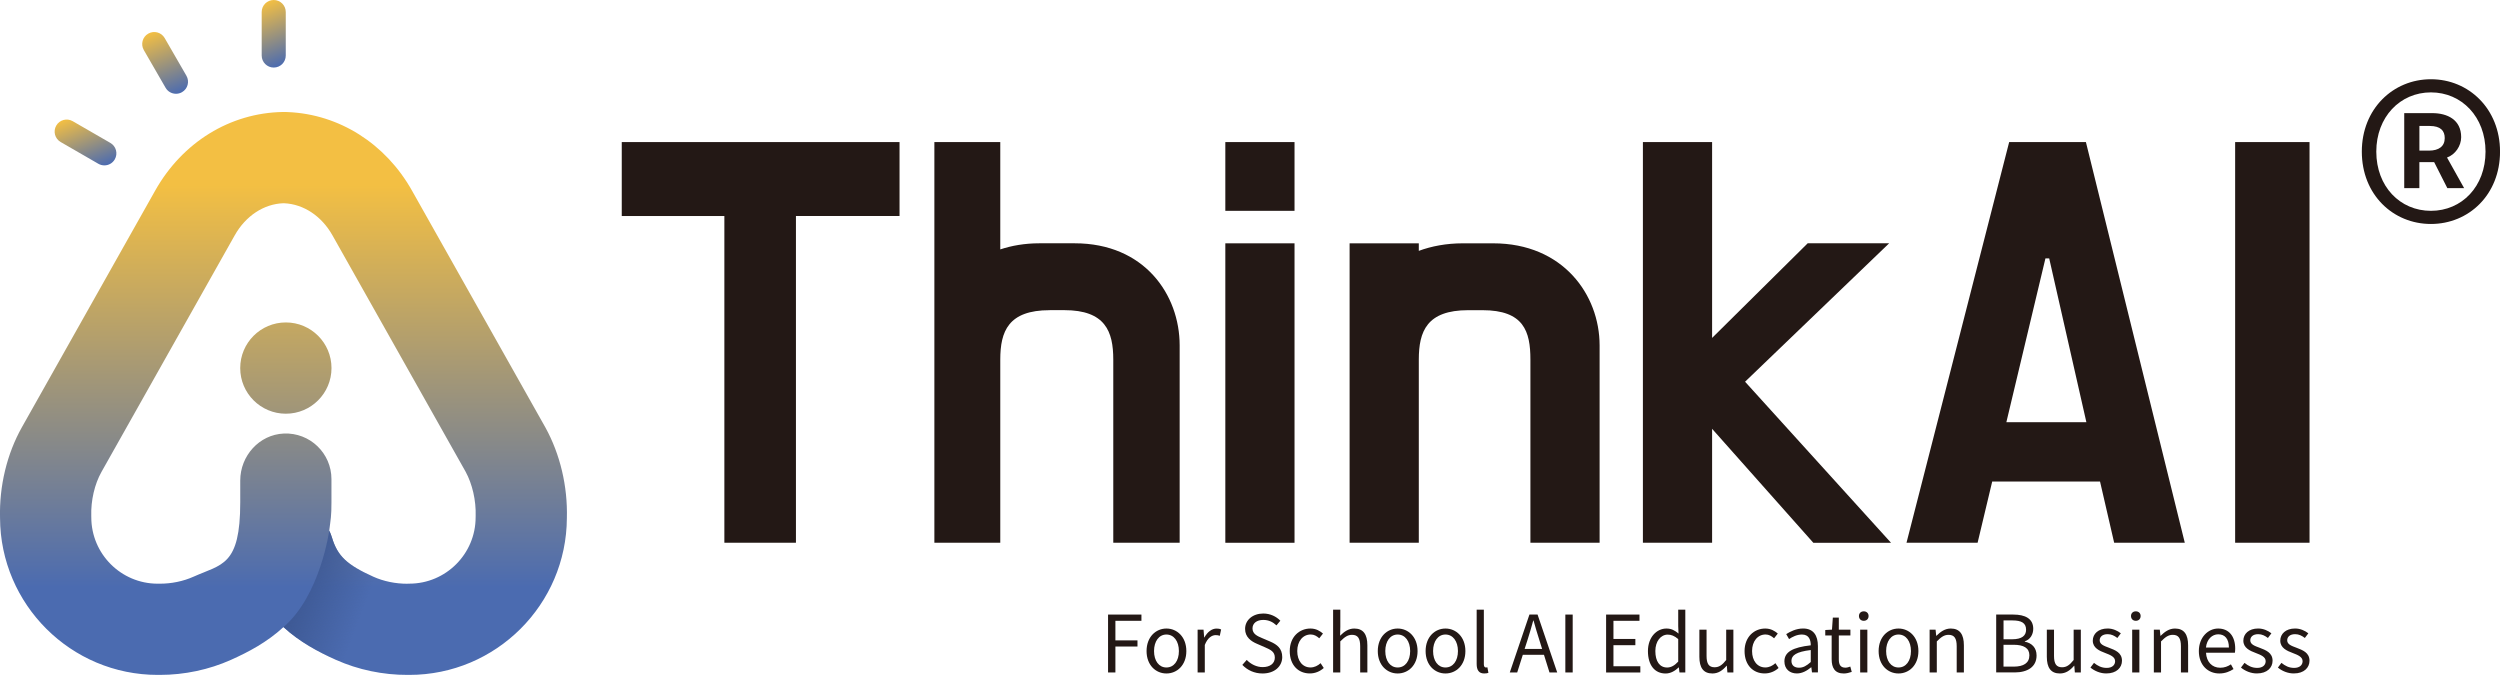 <?xml version="1.0" encoding="utf-8"?>
<!-- Generator: Adobe Illustrator 27.7.0, SVG Export Plug-In . SVG Version: 6.00 Build 0)  -->
<svg version="1.1" id="레이어_1" xmlns="http://www.w3.org/2000/svg" xmlns:xlink="http://www.w3.org/1999/xlink" x="0px"
	 y="0px" viewBox="0 0 789.38 213.1" enable-background="new 0 0 789.38 213.1" xml:space="preserve">
<g>
	<g>
		<path fill="#231815" d="M349.87,194.05h10.54v1.97h-8.22v6.18h6.97v1.94h-6.97v8.19h-2.32V194.05z"/>
		<path fill="#231815" d="M362.03,205.58c0-4.51,2.96-7.12,6.28-7.12c3.31,0,6.28,2.62,6.28,7.12c0,4.48-2.96,7.07-6.28,7.07
			C364.99,212.66,362.03,210.07,362.03,205.58z M372.24,205.58c0-3.11-1.59-5.23-3.94-5.23c-2.34,0-3.91,2.12-3.91,5.23
			c0,3.11,1.57,5.18,3.91,5.18C370.65,210.76,372.24,208.7,372.24,205.58z"/>
		<path fill="#231815" d="M378.15,198.81h1.87l0.2,2.47h0.07c0.95-1.72,2.32-2.81,3.84-2.81c0.6,0,1.02,0.07,1.44,0.3l-0.42,1.99
			c-0.45-0.17-0.77-0.22-1.32-0.22c-1.12,0-2.52,0.8-3.41,3.11v8.69h-2.27V198.81z"/>
		<path fill="#231815" d="M392.27,209.94l1.39-1.57c1.3,1.37,3.14,2.27,5.03,2.27c2.39,0,3.84-1.2,3.84-2.99
			c0-1.87-1.32-2.47-3.04-3.24l-2.64-1.15c-1.69-0.72-3.71-2.02-3.71-4.68c0-2.81,2.44-4.86,5.75-4.86c2.17,0,4.08,0.92,5.38,2.27
			l-1.22,1.47c-1.12-1.05-2.47-1.72-4.16-1.72c-2.07,0-3.41,1.05-3.41,2.69c0,1.77,1.59,2.44,3.01,3.04l2.62,1.12
			c2.12,0.92,3.76,2.17,3.76,4.88c0,2.89-2.39,5.18-6.2,5.18C396.08,212.66,393.87,211.61,392.27,209.94z"/>
		<path fill="#231815" d="M407.24,205.58c0-4.51,3.06-7.12,6.53-7.12c1.77,0,2.99,0.75,3.96,1.59l-1.17,1.49
			c-0.8-0.7-1.62-1.2-2.69-1.2c-2.47,0-4.26,2.12-4.26,5.23c0,3.11,1.69,5.18,4.18,5.18c1.25,0,2.34-0.57,3.19-1.35l1,1.52
			c-1.22,1.1-2.76,1.72-4.38,1.72C410.01,212.66,407.24,210.07,407.24,205.58z"/>
		<path fill="#231815" d="M420.94,192.51h2.27v5.43l-0.07,2.79c1.25-1.25,2.64-2.27,4.48-2.27c2.84,0,4.13,1.84,4.13,5.3v8.57h-2.27
			v-8.27c0-2.54-0.77-3.61-2.57-3.61c-1.39,0-2.34,0.7-3.71,2.07v9.81h-2.27V192.51z"/>
		<path fill="#231815" d="M435.04,205.58c0-4.51,2.96-7.12,6.28-7.12c3.31,0,6.28,2.62,6.28,7.12c0,4.48-2.96,7.07-6.28,7.07
			C438.01,212.66,435.04,210.07,435.04,205.58z M445.26,205.58c0-3.11-1.59-5.23-3.94-5.23c-2.34,0-3.91,2.12-3.91,5.23
			c0,3.11,1.57,5.18,3.91,5.18C443.66,210.76,445.26,208.7,445.26,205.58z"/>
		<path fill="#231815" d="M450.14,205.58c0-4.51,2.96-7.12,6.28-7.12c3.31,0,6.28,2.62,6.28,7.12c0,4.48-2.96,7.07-6.28,7.07
			C453.1,212.66,450.14,210.07,450.14,205.58z M460.35,205.58c0-3.11-1.59-5.23-3.94-5.23c-2.34,0-3.91,2.12-3.91,5.23
			c0,3.11,1.57,5.18,3.91,5.18C458.76,210.76,460.35,208.7,460.35,205.58z"/>
		<path fill="#231815" d="M466.26,209.64v-17.14h2.27v17.29c0,0.7,0.3,0.97,0.65,0.97c0.12,0,0.22,0,0.47-0.05l0.32,1.74
			c-0.32,0.12-0.7,0.2-1.32,0.2C466.95,212.66,466.26,211.56,466.26,209.64z"/>
		<path fill="#231815" d="M482.92,194.05h2.57l6.2,18.28h-2.44l-1.74-5.58h-6.68l-1.77,5.58h-2.34L482.92,194.05z M481.4,204.91
			h5.53l-0.87-2.79c-0.67-2.07-1.25-4.06-1.84-6.18h-0.1c-0.57,2.14-1.17,4.11-1.82,6.18L481.4,204.91z"/>
		<path fill="#231815" d="M494.26,194.05h2.32v18.28h-2.32V194.05z"/>
		<path fill="#231815" d="M507.13,194.05h10.54v1.97h-8.22v5.73h6.92v1.97h-6.92v6.65h8.49v1.97h-10.81V194.05z"/>
		<path fill="#231815" d="M520.34,205.58c0-4.38,2.76-7.12,5.85-7.12c1.59,0,2.62,0.6,3.81,1.59l-0.1-2.34v-5.21h2.24v19.83h-1.84
			l-0.2-1.59h-0.07c-1.07,1.05-2.49,1.92-4.11,1.92C522.53,212.66,520.34,210.09,520.34,205.58z M529.9,208.9v-7.1
			c-1.17-1.02-2.19-1.42-3.31-1.42c-2.19,0-3.91,2.09-3.91,5.18c0,3.26,1.35,5.21,3.74,5.21
			C527.66,210.76,528.76,210.14,529.9,208.9z"/>
		<path fill="#231815" d="M536.58,207.38v-8.57h2.27v8.29c0,2.52,0.75,3.59,2.54,3.59c1.39,0,2.37-0.67,3.66-2.29v-9.59h2.27v13.52
			h-1.89l-0.18-2.12h-0.07c-1.27,1.47-2.61,2.44-4.48,2.44C537.85,212.66,536.58,210.81,536.58,207.38z"/>
		<path fill="#231815" d="M550.85,205.58c0-4.51,3.06-7.12,6.53-7.12c1.77,0,2.99,0.75,3.96,1.59l-1.17,1.49
			c-0.8-0.7-1.62-1.2-2.69-1.2c-2.47,0-4.26,2.12-4.26,5.23c0,3.11,1.69,5.18,4.18,5.18c1.25,0,2.34-0.57,3.19-1.35l1,1.52
			c-1.22,1.1-2.76,1.72-4.38,1.72C553.62,212.66,550.85,210.07,550.85,205.58z"/>
		<path fill="#231815" d="M563.43,208.82c0-2.94,2.57-4.41,8.32-5.06c0-1.74-0.57-3.41-2.79-3.41c-1.57,0-2.99,0.72-4.06,1.44
			l-0.9-1.57c1.25-0.8,3.16-1.77,5.33-1.77c3.29,0,4.68,2.22,4.68,5.55v8.32h-1.87l-0.2-1.62h-0.07c-1.29,1.07-2.81,1.94-4.48,1.94
			C565.13,212.66,563.43,211.26,563.43,208.82z M571.75,209.04v-3.79c-4.56,0.55-6.1,1.67-6.1,3.41c0,1.54,1.05,2.17,2.39,2.17
			C569.36,210.84,570.43,210.22,571.75,209.04z"/>
		<path fill="#231815" d="M578.35,208.15v-7.5h-2.02v-1.72l2.12-0.12l0.27-3.81h1.89v3.81h3.66v1.84h-3.66v7.55
			c0,1.67,0.52,2.62,2.09,2.62c0.47,0,1.1-0.17,1.54-0.35l0.45,1.69c-0.77,0.25-1.67,0.5-2.49,0.5
			C579.33,212.66,578.35,210.84,578.35,208.15z"/>
		<path fill="#231815" d="M586.97,194.5c0-0.87,0.62-1.47,1.52-1.47s1.52,0.6,1.52,1.47c0,0.92-0.62,1.52-1.52,1.52
			S586.97,195.42,586.97,194.5z M587.35,198.81h2.27v13.52h-2.27V198.81z"/>
		<path fill="#231815" d="M593.18,205.58c0-4.51,2.96-7.12,6.28-7.12c3.31,0,6.28,2.62,6.28,7.12c0,4.48-2.96,7.07-6.28,7.07
			C596.14,212.66,593.18,210.07,593.18,205.58z M603.39,205.58c0-3.11-1.59-5.23-3.93-5.23c-2.34,0-3.91,2.12-3.91,5.23
			c0,3.11,1.57,5.18,3.91,5.18C601.79,210.76,603.39,208.7,603.39,205.58z"/>
		<path fill="#231815" d="M609.29,198.81h1.87l0.2,1.94h0.07c1.29-1.27,2.69-2.29,4.53-2.29c2.84,0,4.14,1.84,4.14,5.3v8.57h-2.27
			v-8.27c0-2.54-0.77-3.61-2.57-3.61c-1.39,0-2.34,0.7-3.71,2.07v9.81h-2.27V198.81z"/>
		<path fill="#231815" d="M630.29,194.05h5.43c3.71,0,6.28,1.27,6.28,4.48c0,1.82-0.97,3.41-2.66,3.96v0.12
			c2.17,0.42,3.71,1.87,3.71,4.36c0,3.59-2.84,5.35-6.92,5.35h-5.83V194.05z M635.33,201.85c3.14,0,4.41-1.17,4.41-3.01
			c0-2.14-1.47-2.94-4.31-2.94h-2.81v5.95H635.33z M635.8,210.49c3.14,0,4.98-1.12,4.98-3.59c0-2.27-1.79-3.31-4.98-3.31h-3.19v6.9
			H635.8z"/>
		<path fill="#231815" d="M646.29,207.38v-8.57h2.27v8.29c0,2.52,0.75,3.59,2.54,3.59c1.39,0,2.37-0.67,3.66-2.29v-9.59h2.27v13.52
			h-1.89l-0.17-2.12h-0.07c-1.27,1.47-2.62,2.44-4.48,2.44C647.56,212.66,646.29,210.81,646.29,207.38z"/>
		<path fill="#231815" d="M660.06,210.79l1.12-1.49c1.17,0.95,2.39,1.59,4.01,1.59c1.79,0,2.66-0.95,2.66-2.12
			c0-1.39-1.59-1.99-3.09-2.57c-1.89-0.7-3.96-1.62-3.96-3.91c0-2.14,1.74-3.84,4.68-3.84c1.67,0,3.14,0.7,4.18,1.52l-1.1,1.47
			c-0.92-0.7-1.87-1.2-3.06-1.2c-1.72,0-2.52,0.9-2.52,1.94c0,1.3,1.39,1.77,2.91,2.34c1.97,0.75,4.13,1.54,4.13,4.11
			c0,2.19-1.74,4.01-4.93,4.01C663.2,212.66,661.36,211.86,660.06,210.79z"/>
		<path fill="#231815" d="M672.87,194.5c0-0.87,0.62-1.47,1.52-1.47s1.52,0.6,1.52,1.47c0,0.92-0.62,1.52-1.52,1.52
			S672.87,195.42,672.87,194.5z M673.24,198.81h2.27v13.52h-2.27V198.81z"/>
		<path fill="#231815" d="M680.09,198.81h1.87l0.2,1.94h0.07c1.29-1.27,2.69-2.29,4.53-2.29c2.84,0,4.14,1.84,4.14,5.3v8.57h-2.27
			v-8.27c0-2.54-0.77-3.61-2.57-3.61c-1.39,0-2.34,0.7-3.71,2.07v9.81h-2.27V198.81z"/>
		<path fill="#231815" d="M694.29,205.58c0-4.38,2.96-7.12,6.1-7.12c3.44,0,5.38,2.49,5.38,6.35c0,0.5-0.05,0.97-0.1,1.3h-9.12
			c0.15,2.89,1.92,4.73,4.48,4.73c1.32,0,2.39-0.4,3.39-1.07l0.82,1.49c-1.19,0.77-2.64,1.39-4.48,1.39
			C697.18,212.66,694.29,210.04,694.29,205.58z M703.78,204.46c0-2.71-1.25-4.18-3.36-4.18c-1.92,0-3.61,1.54-3.89,4.18H703.78z"/>
		<path fill="#231815" d="M707.59,210.79l1.12-1.49c1.17,0.95,2.39,1.59,4.01,1.59c1.79,0,2.67-0.95,2.67-2.12
			c0-1.39-1.59-1.99-3.09-2.57c-1.89-0.7-3.96-1.62-3.96-3.91c0-2.14,1.74-3.84,4.68-3.84c1.67,0,3.14,0.7,4.18,1.52l-1.1,1.47
			c-0.92-0.7-1.87-1.2-3.06-1.2c-1.72,0-2.51,0.9-2.51,1.94c0,1.3,1.39,1.77,2.91,2.34c1.97,0.75,4.13,1.54,4.13,4.11
			c0,2.19-1.74,4.01-4.93,4.01C710.73,212.66,708.89,211.86,707.59,210.79z"/>
		<path fill="#231815" d="M719.25,210.79l1.12-1.49c1.17,0.95,2.39,1.59,4.01,1.59c1.79,0,2.67-0.95,2.67-2.12
			c0-1.39-1.59-1.99-3.09-2.57c-1.89-0.7-3.96-1.62-3.96-3.91c0-2.14,1.74-3.84,4.68-3.84c1.67,0,3.14,0.7,4.18,1.52l-1.1,1.47
			c-0.92-0.7-1.87-1.2-3.06-1.2c-1.72,0-2.51,0.9-2.51,1.94c0,1.3,1.39,1.77,2.91,2.34c1.97,0.75,4.13,1.54,4.13,4.11
			c0,2.19-1.74,4.01-4.93,4.01C722.39,212.66,720.54,211.86,719.25,210.79z"/>
	</g>
	<g>
		<g>
			<g>
				<path fill="#231815" d="M228.73,68.21h-32.41V44.86h87.71v23.34h-32.71v103.17h-22.6V68.21z"/>
				<path fill="#231815" d="M331.45,97.94c-13.08,0-15.61,6.69-15.61,15.61v57.83h-20.81V44.86h20.81v33.89
					c3.57-1.19,7.73-1.93,12.34-1.93h11.15c22,0,33.15,16.2,33.15,32.26v62.29h-20.96v-57.83c0-8.92-2.53-15.61-15.46-15.61H331.45z
					"/>
				<path fill="#231815" d="M408.75,66.57h-21.85V44.86h21.85V66.57z M408.75,171.38h-21.85V76.83h21.85V171.38z"/>
				<path fill="#231815" d="M463.6,97.94c-13.08,0-15.61,6.69-15.61,15.61v57.83h-21.85V76.83h21.85v2.38
					c4.01-1.49,8.77-2.38,13.83-2.38h9.66c22,0,33.6,16.2,33.6,32.26v62.29h-21.85v-57.83c0-8.92-2.08-15.61-15.16-15.61H463.6z"/>
				<path fill="#231815" d="M597.09,171.38h-24.53L540.6,135.4v35.98h-21.85V44.86h21.85v61.84l30.18-29.88h25.72l-45.49,43.71
					L597.09,171.38z"/>
				<path fill="#231815" d="M663.09,152.05h-34.05l-4.61,19.33h-22.45L634.4,44.86h24.23l31.22,126.51h-22.3L663.09,152.05z
					 M633.51,133.32h25.27l-11.74-51.73h-1.19L633.51,133.32z"/>
				<path fill="#231815" d="M705.75,44.86h23.49v126.51h-23.49V44.86z"/>
			</g>
		</g>
		<g>
			<g>
				<path fill="#231815" d="M745.75,47.87c0-13.5,9.87-22.85,21.82-22.85s21.82,9.35,21.82,22.85c0,13.61-9.87,22.85-21.82,22.85
					S745.75,61.48,745.75,47.87z M784.81,47.87c0-10.91-7.48-18.7-17.24-18.7s-17.25,7.79-17.25,18.7c0,11.01,7.48,18.7,17.25,18.7
					S784.81,58.88,784.81,47.87z M759.15,35.72h8.83c4.78,0,9.14,2.08,9.14,7.58c0,2.8-1.87,5.51-4.47,6.44l5.4,9.66h-5.3
					l-4.16-8.21h-4.67v8.21h-4.78V35.72z M766.94,47.56c3.12,0,4.99-1.35,4.99-3.95c0-2.29-1.25-3.84-4.78-3.84h-3.22v7.79H766.94z"
					/>
			</g>
		</g>
	</g>
	<g>
		<g>
			<linearGradient id="SVGID_1_" gradientUnits="userSpaceOnUse" x1="90.256" y1="66.963" x2="90.256" y2="193.902">
				<stop  offset="4.528621e-07" style="stop-color:#F3BF43"/>
				<stop  offset="1" style="stop-color:#4B6BB0"/>
			</linearGradient>
			<circle fill="url(#SVGID_1_)" cx="90.26" cy="116.22" r="14.41"/>
			<g>
				
					<linearGradient id="SVGID_00000090269342517444521090000005080814210721025444_" gradientUnits="userSpaceOnUse" x1="89.507" y1="58.492" x2="89.507" y2="185.431">
					<stop  offset="4.528621e-07" style="stop-color:#F3BF43"/>
					<stop  offset="1" style="stop-color:#4B6BB0"/>
				</linearGradient>
				<path fill="url(#SVGID_00000090269342517444521090000005080814210721025444_)" d="M129.24,213.1l-0.48,0
					c-7.83,0.03-15.68-1.61-22.68-4.75c-5.6-2.51-11.45-5.65-16.57-10.35c-5.25,4.84-11.16,7.92-16.58,10.35
					c-6.94,3.11-14.7,4.75-22.47,4.75c-0.07,0-0.14,0-0.22,0l-0.46,0c-27.38,0-49.65-22.2-49.77-49.53
					c-0.27-10.1,2.18-20.28,6.92-28.7l42.08-74.71c8.59-15.25,23.65-24.52,40.29-24.8c0.22,0,0.44,0,0.66,0l0.75,0.02
					c0.06,0,0.12,0,0.18,0.01c16.18,0.67,30.83,9.93,39.18,24.77l42.08,74.71c0.03,0.05,0.06,0.11,0.09,0.16
					c4.63,8.42,7.02,18.54,6.75,28.53C178.87,190.9,156.6,213.1,129.24,213.1z M128.74,184.29c0.01,0,0.01,0,0.02,0l0.49,0
					c11.54,0,20.93-9.4,20.93-20.95c0-0.15,0-0.3,0.01-0.45c0.15-4.83-1.04-10.05-3.18-13.96L104.97,74.3
					c-3.41-6.06-9.09-9.84-15.2-10.12l-0.26-0.01c-6.19,0.21-11.93,3.98-15.39,10.13l-42.08,74.71c-2.17,3.85-3.37,9.04-3.22,13.89
					c0,0.15,0.01,0.3,0.01,0.45c0,11.55,9.4,20.95,20.95,20.95l0.48,0c0.03,0,0.06,0,0.09,0c3.77,0.02,7.51-0.75,10.81-2.23
					c8.85-3.97,14.7-3.34,14.7-23.45l0-6.89c0-7.78,5.98-14.5,13.75-14.84c8.25-0.36,15.05,6.22,15.05,14.39v7.35
					c0,4.37-0.23,5.16-0.7,8.91c0.34,0.69,0.63,1.42,0.86,2.18c1.77,5.85,4.7,8.62,13.05,12.37c3.3,1.48,7.04,2.24,10.81,2.23
					C128.7,184.29,128.72,184.29,128.74,184.29z"/>
			</g>
			<g>
				<defs>
					<path id="SVGID_00000092437869770269963320000015717278090164849823_" d="M129.24,213.1l-0.48,0
						c-7.83,0.03-15.68-1.61-22.68-4.75c-5.6-2.51-11.45-5.65-16.57-10.35c-5.25,4.84-11.16,7.92-16.58,10.35
						c-6.94,3.11-14.7,4.75-22.47,4.75c-0.07,0-0.14,0-0.22,0l-0.46,0c-27.38,0-49.65-22.2-49.77-49.53
						c-0.27-10.1,2.18-20.28,6.92-28.7l42.08-74.71c8.59-15.25,23.65-24.52,40.29-24.8c0.22,0,0.44,0,0.66,0l0.75,0.02
						c0.06,0,0.12,0,0.18,0.01c16.18,0.67,30.83,9.93,39.18,24.77l42.08,74.71c0.03,0.05,0.06,0.11,0.09,0.16
						c4.63,8.42,7.02,18.54,6.75,28.53C178.87,190.9,156.6,213.1,129.24,213.1z M128.74,184.29c0.01,0,0.01,0,0.02,0l0.49,0
						c11.54,0,20.93-9.4,20.93-20.95c0-0.15,0-0.3,0.01-0.45c0.15-4.83-1.04-10.05-3.18-13.96L104.97,74.3
						c-3.41-6.06-9.09-9.84-15.2-10.12l-0.26-0.01c-6.19,0.21-11.93,3.98-15.39,10.13l-42.08,74.71c-2.17,3.85-3.37,9.04-3.22,13.89
						c0,0.15,0.01,0.3,0.01,0.45c0,11.55,9.4,20.95,20.95,20.95l0.48,0c0.03,0,0.06,0,0.09,0c3.77,0.02,7.51-0.75,10.81-2.23
						c8.85-3.97,14.7-3.34,14.7-23.45l0-6.89c0-7.78,5.98-14.5,13.75-14.84c8.25-0.36,15.05,6.22,15.05,14.39v7.35
						c0,4.37-0.23,5.16-0.7,8.91c0.34,0.69,0.63,1.42,0.86,2.18c1.77,5.85,4.7,8.62,13.05,12.37c3.3,1.48,7.04,2.24,10.81,2.23
						C128.7,184.29,128.72,184.29,128.74,184.29z"/>
				</defs>
				<clipPath id="SVGID_00000005238675138415577150000007999149873230034827_">
					<use xlink:href="#SVGID_00000092437869770269963320000015717278090164849823_"  overflow="visible"/>
				</clipPath>
				
					<linearGradient id="SVGID_00000101077498098431206410000012711767494974364040_" gradientUnits="userSpaceOnUse" x1="92.744" y1="187.925" x2="113.567" y2="195.779">
					<stop  offset="4.528621e-07" style="stop-color:#3D5893"/>
					<stop  offset="1" style="stop-color:#3D5893;stop-opacity:0"/>
				</linearGradient>
				
					<path clip-path="url(#SVGID_00000005238675138415577150000007999149873230034827_)" fill="url(#SVGID_00000101077498098431206410000012711767494974364040_)" d="
					M103.96,167.51c0,0-2.79,20.49-14.45,30.49c0,0,6.66,18.61,18.46,20.52s19.45-42.63,19.45-42.63L103.96,167.51z"/>
			</g>
		</g>
		<g>
			
				<linearGradient id="SVGID_00000087388436866511120510000017532553682412730257_" gradientUnits="userSpaceOnUse" x1="82.705" y1="1.181" x2="90.159" y2="20.146">
				<stop  offset="4.528621e-07" style="stop-color:#F3BF43"/>
				<stop  offset="1" style="stop-color:#4B6BB0"/>
			</linearGradient>
			<path fill="url(#SVGID_00000087388436866511120510000017532553682412730257_)" d="M86.43,21.33c-2.1,0-3.8-1.7-3.8-3.8V3.8
				c0-2.1,1.7-3.8,3.8-3.8s3.8,1.7,3.8,3.8v13.73C90.23,19.63,88.53,21.33,86.43,21.33z"/>
		</g>
		<g>
			
				<linearGradient id="SVGID_00000147183383493278640510000010742712146508410549_" gradientUnits="userSpaceOnUse" x1="23.654" y1="36.447" x2="30.364" y2="53.519">
				<stop  offset="4.528621e-07" style="stop-color:#F3BF43"/>
				<stop  offset="1" style="stop-color:#4B6BB0"/>
			</linearGradient>
			<path fill="url(#SVGID_00000147183383493278640510000010742712146508410549_)" d="M32.95,52.22c-0.64,0-1.3-0.16-1.9-0.51
				l-11.9-6.87c-1.82-1.05-2.44-3.37-1.39-5.19c1.05-1.82,3.37-2.44,5.19-1.39l11.9,6.87c1.82,1.05,2.44,3.37,1.39,5.19
				C35.54,51.54,34.27,52.22,32.95,52.22z"/>
		</g>
		<g>
			
				<linearGradient id="SVGID_00000037671933195510368020000007314328634252261795_" gradientUnits="userSpaceOnUse" x1="48.255" y1="10.005" x2="56.004" y2="29.72">
				<stop  offset="4.528621e-07" style="stop-color:#F3BF43"/>
				<stop  offset="1" style="stop-color:#4B6BB0"/>
			</linearGradient>
			<path fill="url(#SVGID_00000037671933195510368020000007314328634252261795_)" d="M55.57,29.61c-1.31,0-2.59-0.68-3.29-1.9
				l-6.87-11.9c-1.05-1.82-0.43-4.14,1.39-5.19c1.82-1.05,4.14-0.43,5.19,1.39l6.87,11.9c1.05,1.82,0.43,4.14-1.39,5.19
				C56.87,29.45,56.21,29.61,55.57,29.61z"/>
		</g>
	</g>
</g>
</svg>
